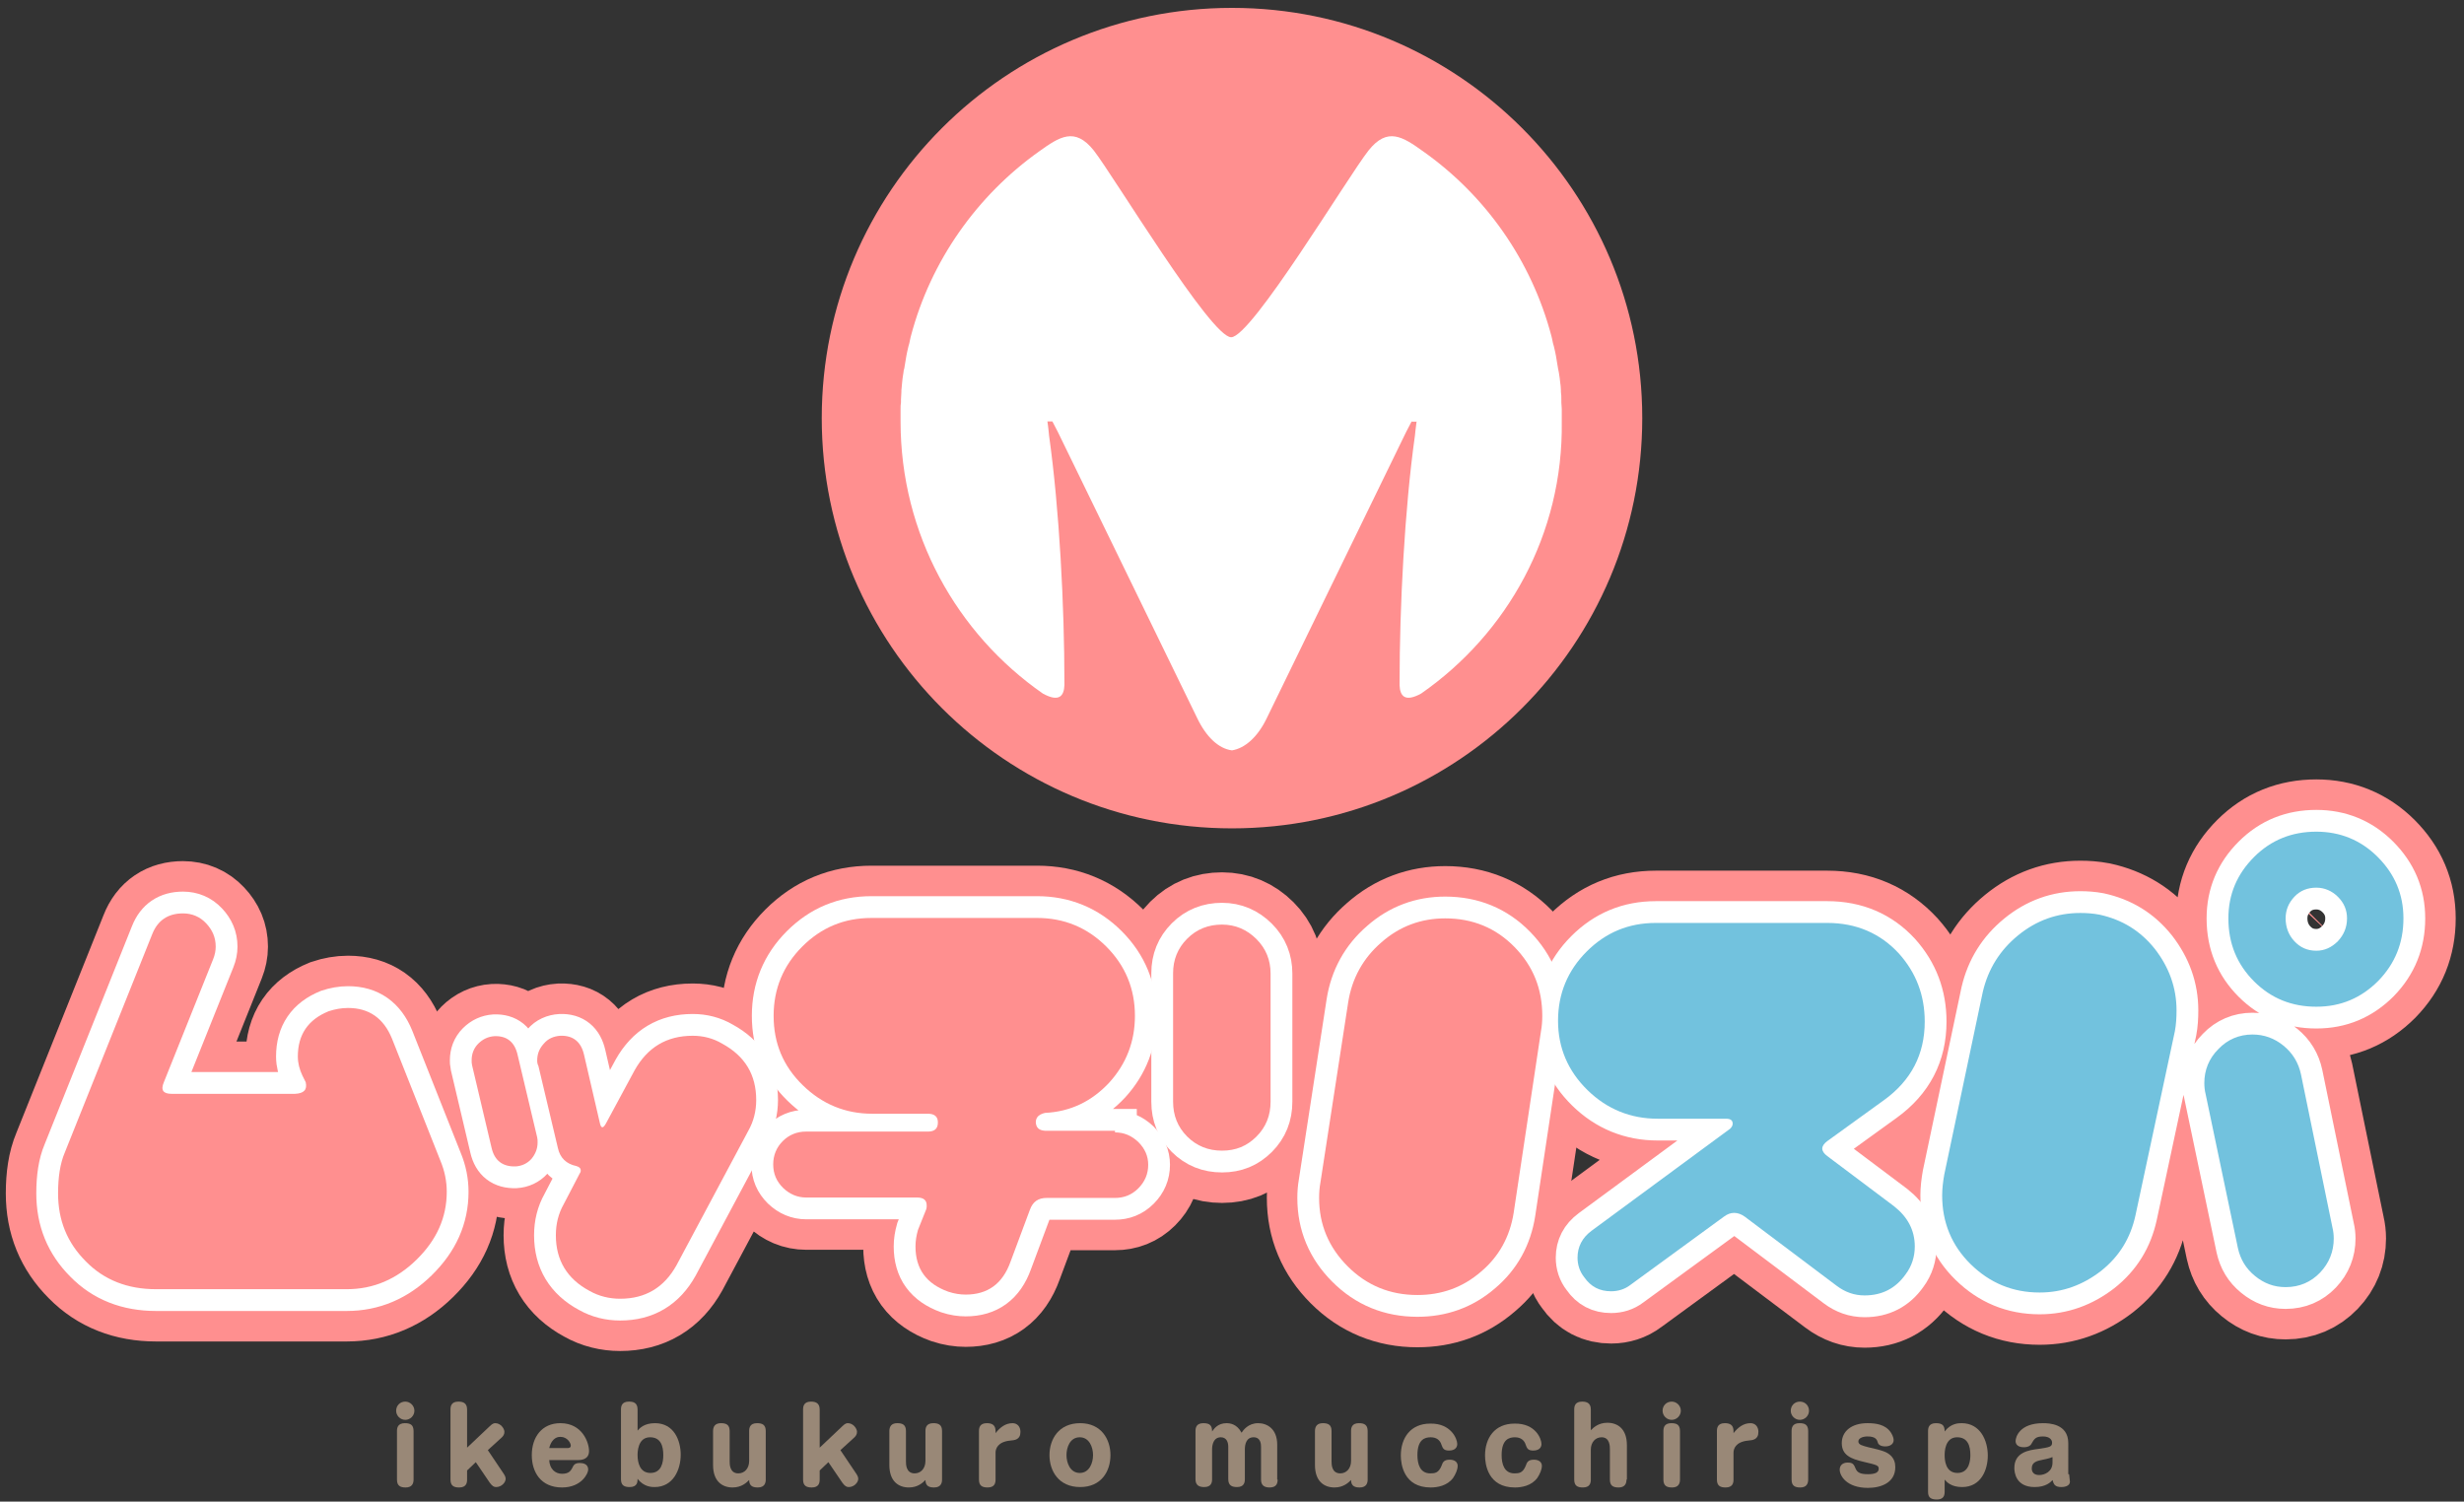 <?xml version="1.0" encoding="utf-8"?>
<!-- Generator: Adobe Illustrator 24.3.0, SVG Export Plug-In . SVG Version: 6.00 Build 0)  -->
<svg version="1.1" id="レイヤー_1" xmlns="http://www.w3.org/2000/svg" xmlns:xlink="http://www.w3.org/1999/xlink" x="0px"
	 y="0px" viewBox="0 0 594 362" style="enable-background:new 0 0 594 362;" xml:space="preserve">
<rect x="0" y="0" width="594" height="362" fill="#333333" stroke="none"/>
<style type="text/css">
	.st0{fill:none;stroke:#FF8F8F;stroke-width:25.2;}
	.st1{fill:none;stroke:#FFFFFF;stroke-width:10.5;}
	.st2{fill:#FF8F8F;}
	.st3{fill:#72C2DE;}
	.st4{fill:#998877;}
	.st5{fill:#FFFFFF;}
</style>
<g>
	<g>
		<path class="st0" d="M106.2,279.9c1,2.4,1.5,4.9,1.5,7.4c0,6.2-2.4,11.6-7.3,16.4c-4.8,4.7-10.4,7.1-16.8,7.1h-46
			c-6.8,0-12.5-2.2-16.9-6.7c-4.5-4.5-6.7-9.9-6.7-16.4c0-3.9,0.5-7.2,1.6-9.8l21.1-52.7c1.3-3.3,3.8-5,7.4-5c2.2,0,4.1,0.8,5.6,2.4
			c1.5,1.6,2.3,3.4,2.3,5.6c0,1-0.2,2-0.6,3l-11.9,29.7c-0.8,1.9-0.2,2.8,1.9,2.8h29.7c2.2-0.1,3-1,2.6-2.8l-0.8-1.6
			c-0.7-1.5-1.1-3-1.1-4.6c0-5.3,2.5-8.9,7.4-10.9c1.5-0.5,3.1-0.8,4.7-0.8c5.1,0,8.6,2.5,10.6,7.4L106.2,279.9z"/>
		<path class="st0" d="M129.5,274.2c0.1,0.4,0.1,0.8,0.1,1.2c0,1.5-0.5,2.8-1.5,4c-1,1.1-2.3,1.7-3.8,1.8c-3.1,0.1-5.1-1.4-5.8-4.5
			l-4.7-19.9c-0.1-0.4-0.1-0.8-0.1-1.2c0-1.5,0.5-2.9,1.6-4c1.1-1.1,2.4-1.7,3.9-1.8c3-0.1,4.9,1.4,5.6,4.6L129.5,274.2z
			 M140.8,254.3c-0.7-3.1-2.6-4.7-5.7-4.6c-1.6,0.1-3,0.7-4,1.9c-1.1,1.2-1.6,2.5-1.6,4.1c0,0.5,0.1,0.9,0.3,1.3l4.7,19.8
			c0.5,2.3,2,3.8,4.4,4.3c0.7,0.2,1.1,0.5,1.1,1.1c0,0.3-0.1,0.5-0.3,0.8l-3.8,7.3c-1.3,2.3-1.9,4.8-1.9,7.5c0,6,2.7,10.5,8.1,13.4
			c2.3,1.3,4.8,1.9,7.4,1.9c6.1,0,10.6-2.7,13.6-8.1l17.3-32.4c1.3-2.3,1.9-4.8,1.9-7.4c0-6.1-2.7-10.6-8.2-13.6
			c-2.2-1.3-4.6-1.9-7.1-1.9c-6.3,0-10.9,2.8-14,8.3l-6.9,12.8c-0.7,1.3-1.2,1.3-1.5-0.1L140.8,254.3z"/>
		<path class="st0" d="M268.8,273c2.2,0,4,0.8,5.6,2.3c1.6,1.6,2.4,3.4,2.4,5.5c0,2.2-0.8,4.1-2.4,5.7c-1.6,1.6-3.5,2.3-5.6,2.3
			h-16.5c-2,0-3.3,0.9-4,2.8l-4.7,12.6c-1.9,5.3-5.5,7.9-10.8,7.9c-1.3,0-2.7-0.2-4.2-0.7c-5.3-1.9-7.9-5.5-7.9-10.9
			c0-1.3,0.2-2.6,0.6-4l2-5c0.1-0.3,0.1-0.6,0.1-0.9c0-1.3-0.8-1.9-2.3-1.9h-26.7c-2.2,0-4-0.8-5.6-2.3c-1.6-1.6-2.4-3.4-2.4-5.7
			c0-2.2,0.8-4.1,2.3-5.6c1.5-1.5,3.4-2.3,5.6-2.3h29.4c1.6,0,2.4-0.7,2.4-2.2c0-1.4-0.8-2.1-2.4-2.1h-13.4
			c-6.5,0-12.1-2.3-16.8-6.9c-4.7-4.6-7-10.1-7-16.7c0-6.5,2.3-12.1,6.9-16.7c4.6-4.6,10.1-6.9,16.7-6.9H250
			c6.5,0,12.1,2.3,16.7,6.9c4.6,4.6,6.9,10.2,6.9,16.7c0,6.2-2.1,11.6-6.2,16.1c-4.2,4.5-9.3,7-15.5,7.3c-0.4,0.1-0.7,0.2-1.1,0.4
			c-0.7,0.4-1.1,1-1.1,1.9c0.1,1.3,0.8,1.9,2.2,2H268.8z"/>
		<path class="st0" d="M306.3,234.7v30.9c0,3.3-1.1,6.1-3.4,8.4c-2.3,2.3-5,3.4-8.3,3.4c-3.3,0-6.1-1.1-8.4-3.4
			c-2.3-2.3-3.4-5.1-3.4-8.4v-31c0-3.2,1.1-6,3.4-8.3c2.3-2.3,5.1-3.4,8.4-3.4c3.2,0,6,1.2,8.3,3.5
			C305.2,228.7,306.3,231.5,306.3,234.7z M364.9,292.4c-0.9,5.7-3.5,10.5-7.9,14.2c-4.4,3.8-9.5,5.6-15.3,5.6
			c-6.6,0-12.2-2.3-16.8-6.9c-4.6-4.6-6.9-10.1-6.9-16.5c0-1.3,0.1-2.5,0.3-3.6l6.7-43.5c0.9-5.8,3.6-10.7,8-14.5
			c4.4-3.9,9.6-5.8,15.4-5.8c6.6,0,12.2,2.3,16.7,6.9c4.5,4.6,6.7,10.1,6.7,16.6c0,1.3-0.1,2.5-0.3,3.6L364.9,292.4z"/>
		<path class="st0" d="M456.6,290.8c3.3,2.6,5,5.8,5,9.7c0,2.4-0.7,4.7-2.2,6.7c-2.4,3.4-5.7,5.1-9.9,5.1c-2.5,0-4.7-0.8-6.7-2.3
			l-22.2-16.7c-1.7-1.2-3.4-1.2-5,0L393,309.8c-1.3,1-2.9,1.5-4.6,1.5c-2.8,0-4.9-1.1-6.5-3.4c-1.1-1.4-1.6-3-1.6-4.7
			c0-2.6,1.1-4.8,3.4-6.5l33.4-24.6c0.4-0.4,0.6-0.8,0.6-1.2c0-0.8-0.5-1.2-1.6-1.2h-16.5c-6.5,0-12.2-2.3-16.9-6.9
			c-4.7-4.6-7.1-10.2-7.1-16.7c0-6.5,2.3-12.1,6.9-16.7c4.6-4.6,10.1-6.9,16.7-6.9h41.3c7,0,12.8,2.5,17.3,7.4
			c4.1,4.6,6.2,10,6.2,16.4c0,7.9-3.3,14.2-9.8,18.9l-13.7,9.9c-1.6,1.2-1.6,2.4,0,3.6L456.6,290.8z"/>
		<path class="st0" d="M514.8,293c-1.2,5.5-3.9,9.9-8.3,13.4c-4.4,3.4-9.3,5.2-14.8,5.2c-6.5,0-12-2.3-16.6-6.8
			c-4.6-4.5-6.9-10.1-6.9-16.6c0-1.6,0.2-3.3,0.5-5l9.3-44.1c1.3-5.5,4.1-10,8.5-13.6c4.4-3.6,9.4-5.4,15-5.4c1.5,0,3,0.1,4.6,0.4
			c5.5,1.2,9.9,3.9,13.4,8.3c3.4,4.4,5.2,9.3,5.2,14.8c0,1.7-0.1,3.4-0.4,5L514.8,293z M562.3,296c0.2,0.8,0.3,1.7,0.3,2.6
			c0,3.1-1.1,5.9-3.3,8.2c-2.2,2.3-5,3.5-8.3,3.5c-2.8,0-5.2-0.9-7.4-2.7c-2.2-1.8-3.5-4-4.1-6.7l-7.8-37.2
			c-0.2-0.8-0.3-1.7-0.3-2.6c0-3.1,1.1-5.9,3.4-8.2c2.2-2.3,5-3.5,8.2-3.5c2.8,0,5.3,0.9,7.5,2.7c2.2,1.8,3.6,4.1,4.2,6.9L562.3,296
			z M537.2,221.4c0-5.8,2.1-10.7,6.2-14.8c4.1-4.1,9.1-6.1,15-6.1c5.7,0,10.7,2,14.8,6.1c4.1,4.1,6.2,9,6.2,14.8
			c0,5.9-2,10.9-6.1,15.1c-4.1,4.1-9,6.2-14.9,6.2c-5.9,0-10.9-2-15-6.1C539.3,232.5,537.2,227.5,537.2,221.4z M551,221.4
			c0,2.1,0.7,4,2.1,5.5c1.4,1.5,3.1,2.3,5.3,2.3c2,0,3.7-0.8,5.2-2.3c1.4-1.5,2.2-3.3,2.2-5.5c0-2-0.7-3.7-2.2-5.2
			c-1.4-1.4-3.2-2.2-5.2-2.2c-2.1,0-3.9,0.7-5.3,2.2C551.7,217.7,551,219.4,551,221.4z"/>
	</g>
	<g>
		<path class="st1" d="M106.2,279.9c1,2.4,1.5,4.9,1.5,7.4c0,6.2-2.4,11.6-7.3,16.4c-4.8,4.7-10.4,7.1-16.8,7.1h-46
			c-6.8,0-12.5-2.2-16.9-6.7c-4.5-4.5-6.7-9.9-6.7-16.4c0-3.9,0.5-7.2,1.6-9.8l21.1-52.7c1.3-3.3,3.8-5,7.4-5c2.2,0,4.1,0.8,5.6,2.4
			c1.5,1.6,2.3,3.4,2.3,5.6c0,1-0.2,2-0.6,3l-11.9,29.7c-0.8,1.9-0.2,2.8,1.9,2.8h29.7c2.2-0.1,3-1,2.6-2.8l-0.8-1.6
			c-0.7-1.5-1.1-3-1.1-4.6c0-5.3,2.5-8.9,7.4-10.9c1.5-0.5,3.1-0.8,4.7-0.8c5.1,0,8.6,2.5,10.6,7.4L106.2,279.9z"/>
		<path class="st1" d="M129.5,274.2c0.1,0.4,0.1,0.8,0.1,1.2c0,1.5-0.5,2.8-1.5,4c-1,1.1-2.3,1.7-3.8,1.8c-3.1,0.1-5.1-1.4-5.8-4.5
			l-4.7-19.9c-0.1-0.4-0.1-0.8-0.1-1.2c0-1.5,0.5-2.9,1.6-4c1.1-1.1,2.4-1.7,3.9-1.8c3-0.1,4.9,1.4,5.6,4.6L129.5,274.2z
			 M140.8,254.3c-0.7-3.1-2.6-4.7-5.7-4.6c-1.6,0.1-3,0.7-4,1.9c-1.1,1.2-1.6,2.5-1.6,4.1c0,0.5,0.1,0.9,0.3,1.3l4.7,19.8
			c0.5,2.3,2,3.8,4.4,4.3c0.7,0.2,1.1,0.5,1.1,1.1c0,0.3-0.1,0.5-0.3,0.8l-3.8,7.3c-1.3,2.3-1.9,4.8-1.9,7.5c0,6,2.7,10.5,8.1,13.4
			c2.3,1.3,4.8,1.9,7.4,1.9c6.1,0,10.6-2.7,13.6-8.1l17.3-32.4c1.3-2.3,1.9-4.8,1.9-7.4c0-6.1-2.7-10.6-8.2-13.6
			c-2.2-1.3-4.6-1.9-7.1-1.9c-6.3,0-10.9,2.8-14,8.3l-6.9,12.8c-0.7,1.3-1.2,1.3-1.5-0.1L140.8,254.3z"/>
		<path class="st1" d="M268.8,273c2.2,0,4,0.8,5.6,2.3c1.6,1.6,2.4,3.4,2.4,5.5c0,2.2-0.8,4.1-2.4,5.7c-1.6,1.6-3.5,2.3-5.6,2.3
			h-16.5c-2,0-3.3,0.9-4,2.8l-4.7,12.6c-1.9,5.3-5.5,7.9-10.8,7.9c-1.3,0-2.7-0.2-4.2-0.7c-5.3-1.9-7.9-5.5-7.9-10.9
			c0-1.3,0.2-2.6,0.6-4l2-5c0.1-0.3,0.1-0.6,0.1-0.9c0-1.3-0.8-1.9-2.3-1.9h-26.7c-2.2,0-4-0.8-5.6-2.3c-1.6-1.6-2.4-3.4-2.4-5.7
			c0-2.2,0.8-4.1,2.3-5.6c1.5-1.5,3.4-2.3,5.6-2.3h29.4c1.6,0,2.4-0.7,2.4-2.2c0-1.4-0.8-2.1-2.4-2.1h-13.4
			c-6.5,0-12.1-2.3-16.8-6.9c-4.7-4.6-7-10.1-7-16.7c0-6.5,2.3-12.1,6.9-16.7c4.6-4.6,10.1-6.9,16.7-6.9H250
			c6.5,0,12.1,2.3,16.7,6.9c4.6,4.6,6.9,10.2,6.9,16.7c0,6.2-2.1,11.6-6.2,16.1c-4.2,4.5-9.3,7-15.5,7.3c-0.4,0.1-0.7,0.2-1.1,0.4
			c-0.7,0.4-1.1,1-1.1,1.9c0.1,1.3,0.8,1.9,2.2,2H268.8z"/>
		<path class="st1" d="M306.3,234.7v30.9c0,3.3-1.1,6.1-3.4,8.4c-2.3,2.3-5,3.4-8.3,3.4c-3.3,0-6.1-1.1-8.4-3.4
			c-2.3-2.3-3.4-5.1-3.4-8.4v-31c0-3.2,1.1-6,3.4-8.3c2.3-2.3,5.1-3.4,8.4-3.4c3.2,0,6,1.2,8.3,3.5
			C305.2,228.7,306.3,231.5,306.3,234.7z M364.9,292.4c-0.9,5.7-3.5,10.5-7.9,14.2c-4.4,3.8-9.5,5.6-15.3,5.6
			c-6.6,0-12.2-2.3-16.8-6.9c-4.6-4.6-6.9-10.1-6.9-16.5c0-1.3,0.1-2.5,0.3-3.6l6.7-43.5c0.9-5.8,3.6-10.7,8-14.5
			c4.4-3.9,9.6-5.8,15.4-5.8c6.6,0,12.2,2.3,16.7,6.9c4.5,4.6,6.7,10.1,6.7,16.6c0,1.3-0.1,2.5-0.3,3.6L364.9,292.4z"/>
		<path class="st1" d="M456.6,290.8c3.3,2.6,5,5.8,5,9.7c0,2.4-0.7,4.7-2.2,6.7c-2.4,3.4-5.7,5.1-9.9,5.1c-2.5,0-4.7-0.8-6.7-2.3
			l-22.2-16.7c-1.7-1.2-3.4-1.2-5,0L393,309.8c-1.3,1-2.9,1.5-4.6,1.5c-2.8,0-4.9-1.1-6.5-3.4c-1.1-1.4-1.6-3-1.6-4.7
			c0-2.6,1.1-4.8,3.4-6.5l33.4-24.6c0.4-0.4,0.6-0.8,0.6-1.2c0-0.8-0.5-1.2-1.6-1.2h-16.5c-6.5,0-12.2-2.3-16.9-6.9
			c-4.7-4.6-7.1-10.2-7.1-16.7c0-6.5,2.3-12.1,6.9-16.7c4.6-4.6,10.1-6.9,16.7-6.9h41.3c7,0,12.8,2.5,17.3,7.4
			c4.1,4.6,6.2,10,6.2,16.4c0,7.9-3.3,14.2-9.8,18.9l-13.7,9.9c-1.6,1.2-1.6,2.4,0,3.6L456.6,290.8z"/>
		<path class="st1" d="M514.8,293c-1.2,5.5-3.9,9.9-8.3,13.4c-4.4,3.4-9.3,5.2-14.8,5.2c-6.5,0-12-2.3-16.6-6.8
			c-4.6-4.5-6.9-10.1-6.9-16.6c0-1.6,0.2-3.3,0.5-5l9.3-44.1c1.3-5.5,4.1-10,8.5-13.6c4.4-3.6,9.4-5.4,15-5.4c1.5,0,3,0.1,4.6,0.4
			c5.5,1.2,9.9,3.9,13.4,8.3c3.4,4.4,5.2,9.3,5.2,14.8c0,1.7-0.1,3.4-0.4,5L514.8,293z M562.3,296c0.2,0.8,0.3,1.7,0.3,2.6
			c0,3.1-1.1,5.9-3.3,8.2c-2.2,2.3-5,3.5-8.3,3.5c-2.8,0-5.2-0.9-7.4-2.7c-2.2-1.8-3.5-4-4.1-6.7l-7.8-37.2
			c-0.2-0.8-0.3-1.7-0.3-2.6c0-3.1,1.1-5.9,3.4-8.2c2.2-2.3,5-3.5,8.2-3.5c2.8,0,5.3,0.9,7.5,2.7c2.2,1.8,3.6,4.1,4.2,6.9L562.3,296
			z M537.2,221.4c0-5.8,2.1-10.7,6.2-14.8c4.1-4.1,9.1-6.1,15-6.1c5.7,0,10.7,2,14.8,6.1c4.1,4.1,6.2,9,6.2,14.8
			c0,5.9-2,10.9-6.1,15.1c-4.1,4.1-9,6.2-14.9,6.2c-5.9,0-10.9-2-15-6.1C539.3,232.5,537.2,227.5,537.2,221.4z M551,221.4
			c0,2.1,0.7,4,2.1,5.5c1.4,1.5,3.1,2.3,5.3,2.3c2,0,3.7-0.8,5.2-2.3c1.4-1.5,2.2-3.3,2.2-5.5c0-2-0.7-3.7-2.2-5.2
			c-1.4-1.4-3.2-2.2-5.2-2.2c-2.1,0-3.9,0.7-5.3,2.2C551.7,217.7,551,219.4,551,221.4z"/>
	</g>
	<g>
		<path class="st2" d="M106.2,279.9c1,2.4,1.5,4.9,1.5,7.4c0,6.2-2.4,11.6-7.3,16.4c-4.8,4.7-10.4,7.1-16.8,7.1h-46
			c-6.8,0-12.5-2.2-16.9-6.7c-4.5-4.5-6.7-9.9-6.7-16.4c0-3.9,0.5-7.2,1.6-9.8l21.1-52.7c1.3-3.3,3.8-5,7.4-5c2.2,0,4.1,0.8,5.6,2.4
			c1.5,1.6,2.3,3.4,2.3,5.6c0,1-0.2,2-0.6,3l-11.9,29.7c-0.8,1.9-0.2,2.8,1.9,2.8h29.7c2.2-0.1,3-1,2.6-2.8l-0.8-1.6
			c-0.7-1.5-1.1-3-1.1-4.6c0-5.3,2.5-8.9,7.4-10.9c1.5-0.5,3.1-0.8,4.7-0.8c5.1,0,8.6,2.5,10.6,7.4L106.2,279.9z"/>
		<path class="st2" d="M129.5,274.2c0.1,0.4,0.1,0.8,0.1,1.2c0,1.5-0.5,2.8-1.5,4c-1,1.1-2.3,1.7-3.8,1.8c-3.1,0.1-5.1-1.4-5.8-4.5
			l-4.7-19.9c-0.1-0.4-0.1-0.8-0.1-1.2c0-1.5,0.5-2.9,1.6-4c1.1-1.1,2.4-1.7,3.9-1.8c3-0.1,4.9,1.4,5.6,4.6L129.5,274.2z
			 M140.8,254.3c-0.7-3.1-2.6-4.7-5.7-4.6c-1.6,0.1-3,0.7-4,1.9c-1.1,1.2-1.6,2.5-1.6,4.1c0,0.5,0.1,0.9,0.3,1.3l4.7,19.8
			c0.5,2.3,2,3.8,4.4,4.3c0.7,0.2,1.1,0.5,1.1,1.1c0,0.3-0.1,0.5-0.3,0.8l-3.8,7.3c-1.3,2.3-1.9,4.8-1.9,7.5c0,6,2.7,10.5,8.1,13.4
			c2.3,1.3,4.8,1.9,7.4,1.9c6.1,0,10.6-2.7,13.6-8.1l17.3-32.4c1.3-2.3,1.9-4.8,1.9-7.4c0-6.1-2.7-10.6-8.2-13.6
			c-2.2-1.3-4.6-1.9-7.1-1.9c-6.3,0-10.9,2.8-14,8.3l-6.9,12.8c-0.7,1.3-1.2,1.3-1.5-0.1L140.8,254.3z"/>
		<path class="st2" d="M268.8,273c2.2,0,4,0.8,5.6,2.3c1.6,1.6,2.4,3.4,2.4,5.5c0,2.2-0.8,4.1-2.4,5.7c-1.6,1.6-3.5,2.3-5.6,2.3
			h-16.5c-2,0-3.3,0.9-4,2.8l-4.7,12.6c-1.9,5.3-5.5,7.9-10.8,7.9c-1.3,0-2.7-0.2-4.2-0.7c-5.3-1.9-7.9-5.5-7.9-10.9
			c0-1.3,0.2-2.6,0.6-4l2-5c0.1-0.3,0.1-0.6,0.1-0.9c0-1.3-0.8-1.9-2.3-1.9h-26.7c-2.2,0-4-0.8-5.6-2.3c-1.6-1.6-2.4-3.4-2.4-5.7
			c0-2.2,0.8-4.1,2.3-5.6c1.5-1.5,3.4-2.3,5.6-2.3h29.4c1.6,0,2.4-0.7,2.4-2.2c0-1.4-0.8-2.1-2.4-2.1h-13.4
			c-6.5,0-12.1-2.3-16.8-6.9c-4.7-4.6-7-10.1-7-16.7c0-6.5,2.3-12.1,6.9-16.7c4.6-4.6,10.1-6.9,16.7-6.9H250
			c6.5,0,12.1,2.3,16.7,6.9c4.6,4.6,6.9,10.2,6.9,16.7c0,6.2-2.1,11.6-6.2,16.1c-4.2,4.5-9.3,7-15.5,7.3c-0.4,0.1-0.7,0.2-1.1,0.4
			c-0.7,0.4-1.1,1-1.1,1.9c0.1,1.3,0.8,1.9,2.2,2H268.8z"/>
		<path class="st2" d="M306.3,234.7v30.9c0,3.3-1.1,6.1-3.4,8.4c-2.3,2.3-5,3.4-8.3,3.4c-3.3,0-6.1-1.1-8.4-3.4
			c-2.3-2.3-3.4-5.1-3.4-8.4v-31c0-3.2,1.1-6,3.4-8.3c2.3-2.3,5.1-3.4,8.4-3.4c3.2,0,6,1.2,8.3,3.5
			C305.2,228.7,306.3,231.5,306.3,234.7z M364.9,292.4c-0.9,5.7-3.5,10.5-7.9,14.2c-4.4,3.8-9.5,5.6-15.3,5.6
			c-6.6,0-12.2-2.3-16.8-6.9c-4.6-4.6-6.9-10.1-6.9-16.5c0-1.3,0.1-2.5,0.3-3.6l6.7-43.5c0.9-5.8,3.6-10.7,8-14.5
			c4.4-3.9,9.6-5.8,15.4-5.8c6.6,0,12.2,2.3,16.7,6.9c4.5,4.6,6.7,10.1,6.7,16.6c0,1.3-0.1,2.5-0.3,3.6L364.9,292.4z"/>
		<path class="st3" d="M456.6,290.8c3.3,2.6,5,5.8,5,9.7c0,2.4-0.7,4.7-2.2,6.7c-2.4,3.4-5.7,5.1-9.9,5.1c-2.5,0-4.7-0.8-6.7-2.3
			l-22.2-16.7c-1.7-1.2-3.4-1.2-5,0L393,309.8c-1.3,1-2.9,1.5-4.6,1.5c-2.8,0-4.9-1.1-6.5-3.4c-1.1-1.4-1.6-3-1.6-4.7
			c0-2.6,1.1-4.8,3.4-6.5l33.4-24.6c0.4-0.4,0.6-0.8,0.6-1.2c0-0.8-0.5-1.2-1.6-1.2h-16.5c-6.5,0-12.2-2.3-16.9-6.9
			c-4.7-4.6-7.1-10.2-7.1-16.7c0-6.5,2.3-12.1,6.9-16.7c4.6-4.6,10.1-6.9,16.7-6.9h41.3c7,0,12.8,2.5,17.3,7.4
			c4.1,4.6,6.2,10,6.2,16.4c0,7.9-3.3,14.2-9.8,18.9l-13.7,9.9c-1.6,1.2-1.6,2.4,0,3.6L456.6,290.8z"/>
		<path class="st3" d="M514.8,293c-1.2,5.5-3.9,9.9-8.3,13.4c-4.4,3.4-9.3,5.2-14.8,5.2c-6.5,0-12-2.3-16.6-6.8
			c-4.6-4.5-6.9-10.1-6.9-16.6c0-1.6,0.2-3.3,0.5-5l9.3-44.1c1.3-5.5,4.1-10,8.5-13.6c4.4-3.6,9.4-5.4,15-5.4c1.5,0,3,0.1,4.6,0.4
			c5.5,1.2,9.9,3.9,13.4,8.3c3.4,4.4,5.2,9.3,5.2,14.8c0,1.7-0.1,3.4-0.4,5L514.8,293z M562.3,296c0.2,0.8,0.3,1.7,0.3,2.6
			c0,3.1-1.1,5.9-3.3,8.2c-2.2,2.3-5,3.5-8.3,3.5c-2.8,0-5.2-0.9-7.4-2.7c-2.2-1.8-3.5-4-4.1-6.7l-7.8-37.2
			c-0.2-0.8-0.3-1.7-0.3-2.6c0-3.1,1.1-5.9,3.4-8.2c2.2-2.3,5-3.5,8.2-3.5c2.8,0,5.3,0.9,7.5,2.7c2.2,1.8,3.6,4.1,4.2,6.9L562.3,296
			z M537.2,221.4c0-5.8,2.1-10.7,6.2-14.8c4.1-4.1,9.1-6.1,15-6.1c5.7,0,10.7,2,14.8,6.1c4.1,4.1,6.2,9,6.2,14.8
			c0,5.9-2,10.9-6.1,15.1c-4.1,4.1-9,6.2-14.9,6.2c-5.9,0-10.9-2-15-6.1C539.3,232.5,537.2,227.5,537.2,221.4z M551,221.4
			c0,2.1,0.7,4,2.1,5.5c1.4,1.5,3.1,2.3,5.3,2.3c2,0,3.7-0.8,5.2-2.3c1.4-1.5,2.2-3.3,2.2-5.5c0-2-0.7-3.7-2.2-5.2
			c-1.4-1.4-3.2-2.2-5.2-2.2c-2.1,0-3.9,0.7-5.3,2.2C551.7,217.7,551,219.4,551,221.4z"/>
	</g>
</g>
<g>
	<path class="st4" d="M99.9,340.1c0,1.2-1,2.2-2.2,2.2c-1.2,0-2.2-1-2.2-2.2c0-1.2,0.9-2.2,2.2-2.2
		C98.9,337.9,99.9,338.9,99.9,340.1z M99.7,356.7c0,1.1-0.5,1.9-1.9,1.9c-1.3,0-2.1-0.4-2.1-1.9V345c0-0.8,0.2-1.9,1.9-1.9
		c1.2,0,2.1,0.3,2.1,1.9V356.7z"/>
	<path class="st4" d="M118.1,343.8c0.7-0.7,1.1-0.7,1.3-0.7c1.3,0,2.2,1.3,2.2,2.1c0,0.6-0.3,1-0.6,1.3l-3.4,3.1l3.9,5.8
		c0.1,0.2,0.4,0.6,0.4,1.1c0,0.9-1,2-2.3,2c-0.5,0-0.9-0.2-1.5-1l-3.4-5l-2.1,2v2.2c0,0.8-0.2,1.9-1.9,1.9c-1.3,0-2.1-0.4-2.1-1.9
		v-16.9c0-0.8,0.2-1.9,1.9-1.9c1.2,0,2.1,0.4,2.1,1.9v9.2L118.1,343.8z"/>
	<path class="st4" d="M132.4,352c0.1,2.1,1.4,3.3,3.1,3.3c1.7,0,2.1-0.8,2.4-1.3c0.4-0.8,0.6-1.3,1.9-1.3c0.7,0,2,0.2,2,1.6
		c0,0.9-1.6,4.3-6.3,4.3c-5.2,0-7.3-3.8-7.3-7.8c0-4.3,2.4-7.7,6.9-7.7c5.3,0,6.9,4.7,6.9,6.7c0,2.2-2.1,2.2-2.8,2.2H132.4z
		 M136.8,349.1c0.4,0,0.8-0.1,0.8-0.6c0-0.6-0.8-2.1-2.5-2.1c-0.4,0-2,0-2.7,2.7H136.8z"/>
	<path class="st4" d="M149.7,339.8c0-0.8,0.2-1.9,1.9-1.9c1,0,2.1,0.2,2.1,1.9v5.1c0.5-0.6,1.6-1.8,4.2-1.8c4.6,0,6.2,4.2,6.2,7.6
		c0,3.6-1.8,7.8-6.3,7.8c-0.6,0-2.6,0-4.1-2c0,0.7,0,2-1.9,2c-1.3,0-2.1-0.4-2.1-1.9V339.8z M153.7,350.8c0,1.7,0.5,4.3,3.1,4.3
		c2.7,0,3.1-2.6,3.1-4.3c0-2.2-0.6-4.3-3.2-4.3C153.7,346.5,153.7,350.2,153.7,350.8z"/>
	<path class="st4" d="M171.9,345c0-1.1,0.5-1.9,1.9-1.9c1.3,0,2.1,0.4,2.1,1.9v7.3c0,0.7,0,2.9,2.1,2.9c1.5,0,2.6-1.2,2.6-3V345
		c0-0.8,0.2-1.9,1.9-1.9c1.3,0,2.1,0.4,2.1,1.9v11.7c0,0.7-0.2,1.9-1.9,1.9c-1,0-2.1-0.2-2.1-1.8c-0.6,0.6-1.8,1.8-4,1.8
		c-2.5,0-4.7-1.5-4.7-5.4V345z"/>
	<path class="st4" d="M203.1,343.8c0.7-0.7,1.1-0.7,1.3-0.7c1.3,0,2.2,1.3,2.2,2.1c0,0.6-0.3,1-0.6,1.3l-3.4,3.1l3.9,5.8
		c0.1,0.2,0.4,0.6,0.4,1.1c0,0.9-1,2-2.3,2c-0.5,0-0.9-0.2-1.5-1l-3.4-5l-2.1,2v2.2c0,0.8-0.2,1.9-1.9,1.9c-1.3,0-2.1-0.4-2.1-1.9
		v-16.9c0-0.8,0.2-1.9,1.9-1.9c1.2,0,2.1,0.4,2.1,1.9v9.2L203.1,343.8z"/>
	<path class="st4" d="M214.4,345c0-1.1,0.5-1.9,1.9-1.9c1.3,0,2.1,0.4,2.1,1.9v7.3c0,0.7,0,2.9,2.1,2.9c1.5,0,2.6-1.2,2.6-3V345
		c0-0.8,0.2-1.9,1.9-1.9c1.3,0,2.1,0.4,2.1,1.9v11.7c0,0.7-0.2,1.9-1.9,1.9c-1,0-2.1-0.2-2.1-1.8c-0.6,0.6-1.8,1.8-4,1.8
		c-2.5,0-4.7-1.5-4.7-5.4V345z"/>
	<path class="st4" d="M240,356.7c0,0.8-0.2,1.9-1.9,1.9c-1.3,0-2.1-0.4-2.1-1.9V345c0-0.8,0.2-1.9,1.9-1.9c1.2,0,2.1,0.4,2.1,1.9
		v0.5c1.1-1.4,2.4-2.4,4.1-2.4c1.1,0,1.9,0.8,1.9,2.1c0,1.9-1.4,2-2.5,2.1c-3,0.3-3.5,2-3.5,2.9V356.7z"/>
	<path class="st4" d="M267.7,350.8c0,3.9-2.2,7.7-7.3,7.7c-5.2,0-7.4-3.9-7.4-7.7c0-3.8,2.2-7.7,7.4-7.7
		C265.5,343.1,267.7,347,267.7,350.8z M257.1,350.8c0,1.9,0.9,4.3,3.2,4.3c2.3,0,3.2-2.4,3.2-4.3c0-1.9-0.9-4.3-3.2-4.3
		C257.9,346.5,257.1,349,257.1,350.8z"/>
	<path class="st4" d="M308,356.7c0,0.8-0.2,1.9-1.9,1.9c-1.2,0-2.1-0.4-2.1-1.9v-7.9c0-0.7-0.1-2.3-1.8-2.3c-1.8,0-2.1,1.8-2.1,2.9
		v7.2c0,0.8-0.2,1.9-1.9,1.9c-1.1,0-2.1-0.3-2.1-1.9v-7.8c0-1.1-0.4-2.3-1.8-2.3c-1.8,0-2.1,1.9-2.1,2.9v7.2c0,0.8-0.2,1.9-1.9,1.9
		c-1.2,0-2.1-0.4-2.1-1.9V345c0-0.8,0.2-1.9,1.9-1.9c1.6,0,2.1,0.6,2.1,2c0.5-0.7,1.4-2,3.5-2c0.8,0,2.5,0.2,3.6,2.3
		c0.4-0.6,1.6-2.3,4-2.3c2.1,0,4.6,1.3,4.6,5.2V356.7z"/>
	<path class="st4" d="M317,345c0-1.1,0.5-1.9,1.9-1.9c1.3,0,2.1,0.4,2.1,1.9v7.3c0,0.7,0,2.9,2.1,2.9c1.5,0,2.6-1.2,2.6-3V345
		c0-0.8,0.2-1.9,1.9-1.9c1.3,0,2.1,0.4,2.1,1.9v11.7c0,0.7-0.2,1.9-1.9,1.9c-1,0-2.1-0.2-2.1-1.8c-0.6,0.6-1.8,1.8-4,1.8
		c-2.5,0-4.7-1.5-4.7-5.4V345z"/>
	<path class="st4" d="M351.3,348.1c0,1.5-1.5,1.6-2,1.6c-1.3,0-1.5-0.6-1.8-1.4c-0.3-1-1.1-1.8-2.6-1.8c-1.4,0-3.2,0.5-3.2,4.3
		c0,2.1,0.6,4.4,3.1,4.4c1.1,0,2-0.1,2.7-1.8c0.3-0.9,0.6-1.5,2-1.5c0.4,0,1.9,0.1,1.9,1.5c0,0.9-0.5,2-1.1,2.9
		c-1.4,1.9-3.8,2.3-5.4,2.3c-6.5,0-7.2-5.6-7.2-7.7c0-4.2,2.3-7.7,7.1-7.7C349.8,343.1,351.3,346.9,351.3,348.1z"/>
	<path class="st4" d="M371.6,348.1c0,1.5-1.5,1.6-2,1.6c-1.3,0-1.5-0.6-1.8-1.4c-0.3-1-1.1-1.8-2.6-1.8c-1.4,0-3.2,0.5-3.2,4.3
		c0,2.1,0.6,4.4,3.1,4.4c1.1,0,2-0.1,2.7-1.8c0.3-0.9,0.6-1.5,2-1.5c0.4,0,1.9,0.1,1.9,1.5c0,0.9-0.5,2-1.1,2.9
		c-1.4,1.9-3.8,2.3-5.4,2.3c-6.5,0-7.2-5.6-7.2-7.7c0-4.2,2.3-7.7,7.1-7.7C370.2,343.1,371.6,346.9,371.6,348.1z"/>
	<path class="st4" d="M392.1,356.7c0,1.1-0.5,1.9-1.9,1.9c-1.3,0-2.1-0.4-2.1-1.9v-7.3c0-0.7,0-2.9-2-2.9c-1.5,0-2.6,1.2-2.6,3v7.2
		c0,0.8-0.2,1.9-1.9,1.9c-1.3,0-2.1-0.4-2.1-1.9v-16.9c0-0.8,0.2-1.9,1.9-1.9c1.2,0,2.1,0.4,2.1,1.9v5c0.6-0.6,1.8-1.8,4-1.8
		c2.5,0,4.7,1.5,4.7,5.4V356.7z"/>
	<path class="st4" d="M405.2,340.1c0,1.2-1,2.2-2.2,2.2c-1.2,0-2.2-1-2.2-2.2c0-1.2,0.9-2.2,2.2-2.2
		C404.2,337.9,405.2,338.9,405.2,340.1z M405,356.7c0,1.1-0.5,1.9-1.9,1.9c-1.3,0-2.1-0.4-2.1-1.9V345c0-0.8,0.2-1.9,1.9-1.9
		c1.2,0,2.1,0.3,2.1,1.9V356.7z"/>
	<path class="st4" d="M417.9,356.7c0,0.8-0.2,1.9-1.9,1.9c-1.3,0-2.1-0.4-2.1-1.9V345c0-0.8,0.2-1.9,1.9-1.9c1.2,0,2.1,0.4,2.1,1.9
		v0.5c1.1-1.4,2.4-2.4,4.1-2.4c1.1,0,1.9,0.8,1.9,2.1c0,1.9-1.4,2-2.5,2.1c-3,0.3-3.5,2-3.5,2.9V356.7z"/>
	<path class="st4" d="M436.1,340.1c0,1.2-1,2.2-2.2,2.2c-1.2,0-2.2-1-2.2-2.2c0-1.2,0.9-2.2,2.2-2.2
		C435.2,337.9,436.1,338.9,436.1,340.1z M435.9,356.7c0,1.1-0.5,1.9-1.9,1.9c-1.3,0-2.1-0.4-2.1-1.9V345c0-0.8,0.2-1.9,1.9-1.9
		c1.2,0,2.1,0.3,2.1,1.9V356.7z"/>
	<path class="st4" d="M455.8,345.3c0.2,0.3,0.7,1.1,0.7,1.9c0,0.9-0.8,1.5-2,1.5c-1.2,0-1.7-0.5-1.8-0.9c-0.2-0.7-0.5-1.5-2.5-1.5
		c-1.1,0-2.2,0.4-2.2,1.2c0,0.8,0.9,1,2.4,1.4c3.5,0.8,4.4,1.1,5.4,2c0.8,0.8,1.1,1.7,1.1,2.8c0,3.8-3.5,5-6.6,5
		c-5.1,0-6.8-2.9-6.8-4.4c0-1,0.7-1.7,1.9-1.7c1.3,0,1.5,0.4,2,1.6c0.4,0.8,1.1,1.2,2.9,1.2c1.7,0,2.6-0.4,2.6-1.3
		c0-0.8-0.3-0.9-3.7-1.7c-3-0.7-5.2-1.6-5.2-4.5c0-2.8,2.3-4.8,6.2-4.8C452.2,343.1,454.5,343.4,455.8,345.3z"/>
	<path class="st4" d="M468.8,359.7c0,1.3-0.7,1.8-1.9,1.8c-1.3,0-2.1-0.4-2.1-1.8V345c0-0.8,0.2-1.9,1.9-1.9c1.6,0,2.1,0.6,2.1,2
		c1.5-2,3.4-2,4.1-2c4.5,0,6.3,4.2,6.3,7.8c0,3.4-1.6,7.6-6.2,7.6c-2.6,0-3.7-1.2-4.2-1.8V359.7z M468.8,350.8c0,1,0.1,4.3,3.1,4.3
		c3,0,3.1-3.4,3.1-4.3c0-2.2-0.6-4.3-3.2-4.3C468.8,346.5,468.8,350.2,468.8,350.8z"/>
	<path class="st4" d="M498.8,355.4c0,0.3,0.2,1.5,0.2,1.8c0,1.1-1.4,1.3-2,1.3c-1.6,0-1.9-0.6-2.2-1.7c-0.4,0.5-1.6,1.7-4.3,1.7
		c-4.6,0-4.9-3.6-4.9-4.6c0-3.8,3.5-4.3,5.8-4.6c2.7-0.4,3.3-0.5,3.3-1.5c0-0.7-0.6-1.5-2.2-1.5c-1.8,0-2.1,0.6-2.8,1.8
		c-0.1,0.3-0.7,0.8-1.8,0.8c-0.5,0-2-0.1-2-1.5c0-0.9,0.9-4.3,6.6-4.3c1.4,0,6.1,0.1,6.1,4.8V355.4z M494.7,351.3
		c-0.7,0.3-0.9,0.3-2.2,0.6c-1.5,0.3-2.7,0.6-2.7,2.1c0,1.6,1.5,1.6,1.8,1.6c1.3,0,3.2-0.8,3.2-3V351.3z"/>
</g>
<g>
	<path class="st2" d="M297,1.9c-54.6,0-98.9,44.3-98.9,98.9s44.3,98.9,98.9,98.9s98.9-44.3,98.9-98.9S351.6,1.9,297,1.9z"/>
</g>
<g>
	<path class="st5" d="M341.4,99.4l-1.1,2.2h1.2C341.7,99.7,341.7,99.1,341.4,99.4z"/>
	<path class="st5" d="M342.6,167.2c-4,2.2-5.1,0.5-5.2-2c0,0,0,0,0-0.1c0-0.1,0-0.2,0-0.2c0,0,0-0.1,0-0.1c0-0.1,0-0.2,0-0.3
		c0-18.2,1.2-41.7,3.7-59.5c0-0.3,0.1-0.6,0.1-1c0.1-0.9,0.2-1.7,0.3-2.4h-1.2l-1.3,2.5l-33.6,69c-2.2,4.6-5.3,7.3-8.4,7.8H297
		c-3.2-0.4-6.2-3.2-8.4-7.8l-33.6-69l-1.3-2.5h-1.2c0.1,0.6,0.2,1.4,0.3,2.4c0,0.3,0.1,0.6,0.1,1c2.5,17.8,3.7,41.3,3.7,59.5
		c0,0.1,0,0.2,0,0.3c0,0,0,0.1,0,0.1c0,0.1,0,0.2,0,0.2c0,0,0,0,0,0.1c-0.1,2.5-1.2,4.2-5.2,2c-20.7-14.4-34.3-38.4-34.3-65.6v0
		c0-0.8,0-1.5,0-2.3c0-0.2,0-0.5,0-0.7c0-0.5,0-1.1,0.1-1.6c0-0.2,0-0.5,0-0.7c0-0.6,0.1-1.2,0.1-1.8c0-0.1,0-0.3,0-0.4
		c0.1-0.7,0.1-1.4,0.2-2.1c0-0.3,0.1-0.6,0.1-0.9c0.1-0.4,0.1-0.9,0.2-1.3c0-0.3,0.1-0.7,0.2-1c0.1-0.4,0.1-0.8,0.2-1.2
		c0.1-0.6,0.2-1.2,0.3-1.8c0.1-0.3,0.1-0.7,0.2-1c0.1-0.4,0.2-0.9,0.3-1.3c0.1-0.2,0.1-0.5,0.2-0.7c0.1-0.5,0.2-0.9,0.3-1.4
		c0-0.1,0.1-0.3,0.1-0.4c4.8-18.2,16-33.9,30.9-44.5c4.9-3.5,8.6-6,13.2-0.2c4.9,6.3,28.2,45,33.1,45c4.9,0,28.2-38.8,33.1-45
		c4.6-5.8,8.3-3.3,13.2,0.2c15,10.6,26.1,26.3,30.9,44.5c0,0.1,0.1,0.3,0.1,0.4c0.1,0.5,0.2,0.9,0.3,1.4c0.1,0.2,0.1,0.5,0.2,0.7
		c0.1,0.4,0.2,0.9,0.3,1.3c0.1,0.3,0.1,0.7,0.2,1c0.1,0.6,0.2,1.2,0.3,1.8c0.1,0.4,0.1,0.8,0.2,1.2c0.1,0.3,0.1,0.7,0.2,1
		c0.1,0.4,0.1,0.9,0.2,1.3c0,0.3,0.1,0.6,0.1,0.9c0.1,0.7,0.2,1.4,0.2,2.1c0,0.1,0,0.3,0,0.4c0.1,0.6,0.1,1.2,0.1,1.8
		c0,0.2,0,0.5,0,0.7c0,0.5,0.1,1.1,0.1,1.6c0,0.2,0,0.5,0,0.7c0,0.8,0,1.5,0,2.3v0C376.9,128.8,363.3,152.8,342.6,167.2z"/>
</g>
</svg>
